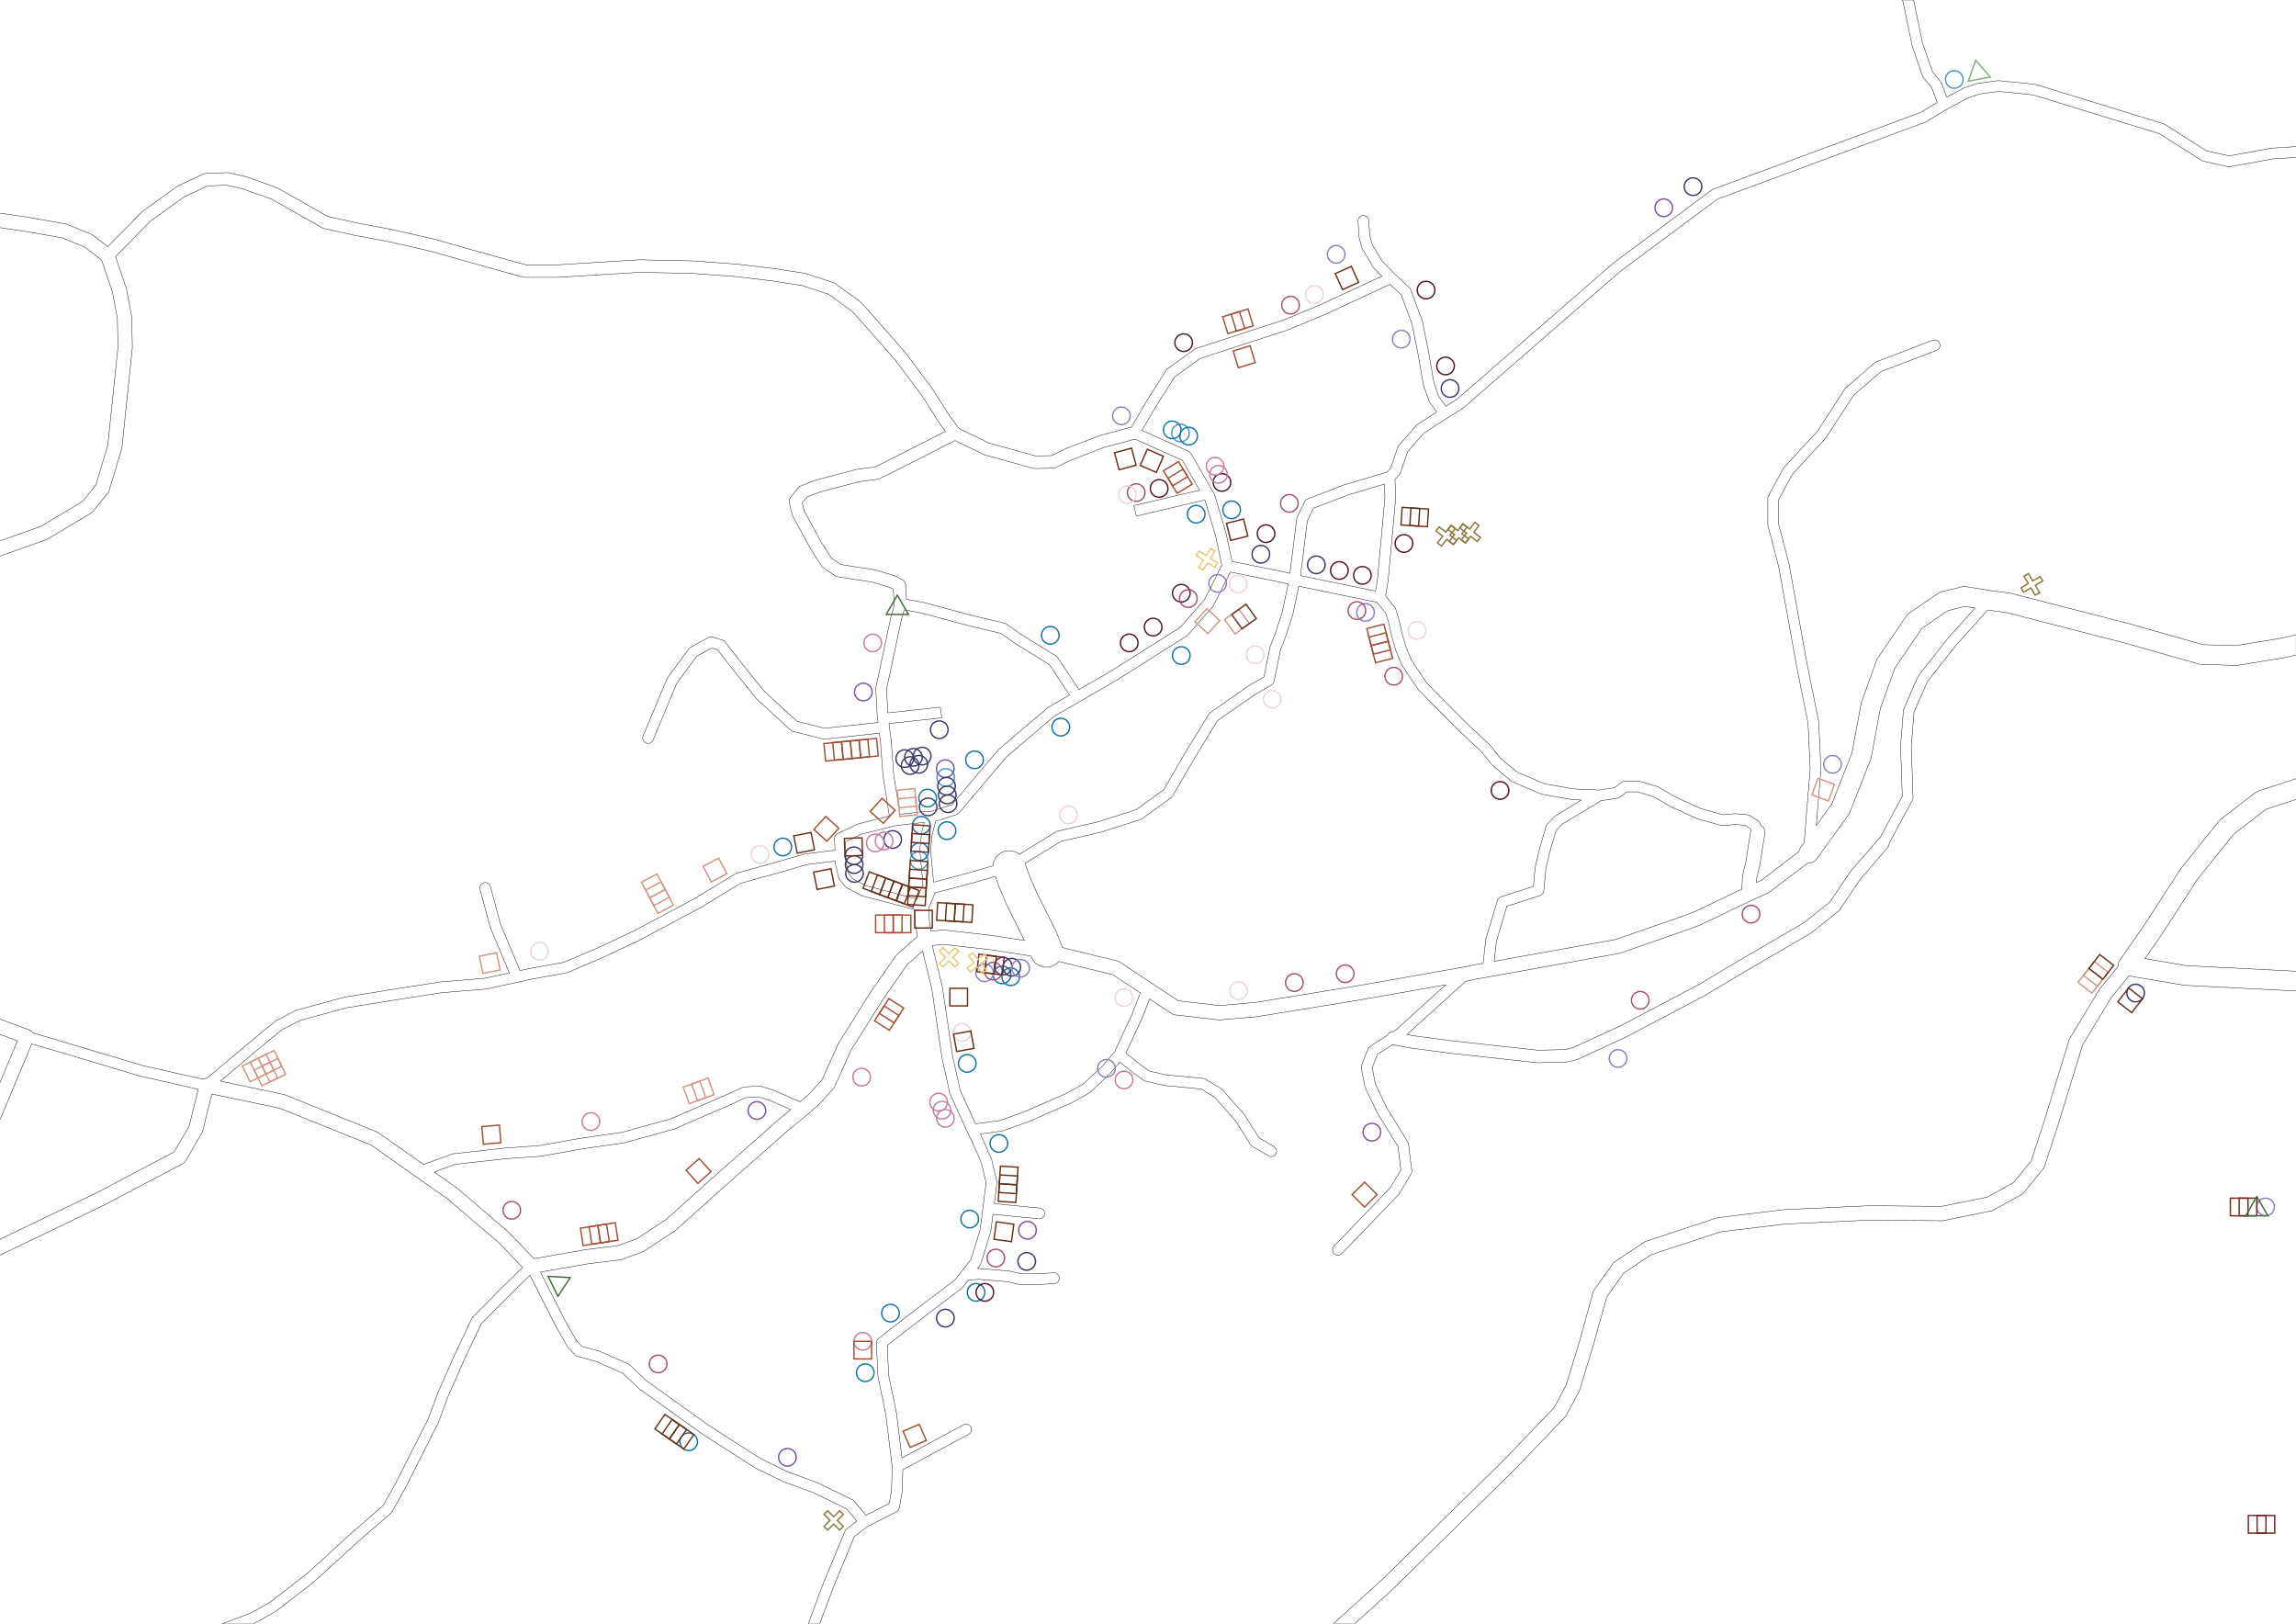 <?xml version="1.0" encoding="UTF-8"?>
<svg xmlns="http://www.w3.org/2000/svg" viewBox="0 0 841.89 595.28">
  <defs>
    <style>
      .cls-1 {
        stroke: #4c1330;
      }

      .cls-1, .cls-2, .cls-3, .cls-4, .cls-5, .cls-6, .cls-7, .cls-8, .cls-9, .cls-10, .cls-11, .cls-12, .cls-13, .cls-14, .cls-15, .cls-16, .cls-17, .cls-18 {
        fill: none;
      }

      .cls-1, .cls-2, .cls-3, .cls-4, .cls-5, .cls-6, .cls-7, .cls-9, .cls-10, .cls-11, .cls-12, .cls-13, .cls-14, .cls-15, .cls-16, .cls-17, .cls-18 {
        stroke-miterlimit: 10;
        stroke-width: .5px;
      }

      .cls-2 {
        stroke: #ead2dd;
      }

      .cls-3 {
        stroke: #8f7cb9;
      }

      .cls-4 {
        stroke: #383766;
      }

      .cls-5 {
        stroke: #1171a5;
      }

      .cls-6 {
        stroke: #ce9586;
      }

      .cls-7 {
        stroke: #7951a1;
      }

      .cls-8 {
        stroke: #010101;
        stroke-linecap: round;
        stroke-linejoin: round;
        stroke-width: .15px;
      }

      .cls-9 {
        stroke: #66301b;
      }

      .cls-10 {
        stroke: #89763a;
      }

      .cls-11 {
        stroke: #6f291f;
      }

      .cls-12 {
        stroke: #81ad7a;
      }

      .cls-13 {
        stroke: #c37b9f;
      }

      .cls-14 {
        stroke: #a14e34;
      }

      .cls-15 {
        stroke: #eac571;
      }

      .cls-16 {
        stroke: #43693a;
      }

      .cls-17 {
        stroke: #4494ce;
      }

      .cls-18 {
        stroke: #a74d79;
      }
    </style>
  </defs>
  <g id="CARTE">
    <g id="TPX_ROUTES_CONTOURS">
      <path class="cls-8" d="M384.78,243.63l-12.64-7.79-.1-.07-5.09-3.58-11.32-2.68h-.05s-17.55-4.73-17.55-4.73l-6.46-1.23-1.05,3.61-5.45,25.56.49,8.63,19.25-2.08.49,3.91-19.33,2.1.12,1.12.65,4.7.02.13.92,12.54,2.31,14.76,8.65-.98h.22s2.33-.01,2.33-.01l7.84-2.5,16.99-20.08.11-.12.11-.11,17.88-15.25.14-.11.17-.1,7.77-4.46-7.42-11.18ZM513.15,174.02l.1-.14.1-.16.07-.16.08-.16,2.63-7.78,6-6.87,8.57-5.49,5.64-3.54.12-.09.12-.1,57.54-50.04,35.61-26.48,76.12-28.17.17-.08.17-.08,7.58-4.57,7.95-4.24,4.41-1.47,6.68-.87,6.87.63,5.84.64,46.25,14.2,15.56,9.85.14.09.15.08.17.05.17.04,8.93,1.98.2.02.2.03h.2s.19-.04.19-.04l15.79-2.86,8.49-.53v-3.96l-8.85.55-.23.03-15.52,2.82-8.21-1.82-15.49-9.8-.16-.09-.15-.07-.17-.05-46.68-14.35-.17-.03-.19-.03-6.05-.65h-.03s-7.11-.68-7.11-.68h-.21s-.22.01-.22.01l-7.1.93-.19.02-.17.07-4.74,1.57-.15.06-.15.07-6.19,3.29-1.95-5.16-.09-.18-.1-.17-.13-.18-3.05-3.8-3.55-10.33L701.67,0h-4.03l3.5,16.7.06.23,3.68,10.79.06.15.08.16.09.15.1.13,3.1,3.84,2.05,5.4-6.05,3.65-76.21,28.21-.18.08-.16.09-.17.1-35.88,26.68-.12.09-57.47,50-3.97,2.5-2.56-3.54-1.82-5.22-1.95-11.16v-.04l-2.24-11.18-.04-.15-.05-.16-4.2-11.29-.07-.18-.09-.16-.1-.16-.12-.13-.12-.14-5.36-4.96-4.67-4.8-3.15-5.3-.52-.94-.82-2.99-.37-5.6-.03-.18-.04-.19-.06-.19-.07-.18-.1-.17-.11-.16-.12-.14-.15-.14-.15-.13-.17-.1-.16-.08-.19-.07-.19-.05-.19-.04h-.18s-.2-.01-.2-.01l-.19.02-.19.05-.18.05-.18.08-.18.09-.15.12-.15.12-.14.14-.11.15-.11.16-.09.18-.06.18-.06.18-.03.2v.19s-.01.19-.01.19l.38,5.79.04.19.04.18.92,3.42.07.23.1.23.66,1.18.04.04,3.27,5.53.15.19.14.17,2.92,3-22.41,10.39-13.44,5.6-32.27,10.5-.19.07-.18.1-.17.11-10,7.23-.14.12-.15.13-.11.14-.11.16-7.37,11.7-.03.05-5.27,9.02-11.37,3.04-.24.06-12.61,4.88-.19.08-4.93,2.4-5.74.11-17.09-4.71-11.01-5.33-3.55-4.73-6.27-9.92-.1-.14-9.86-13.15-.11-.15-8.55-9.72h0s-7.36-8.29-7.36-8.29l-.18-.18-.18-.15-9.22-6.71-.18-.14-.22-.11-.22-.08-10.39-3.41-.18-.06-.19-.03-11.18-1.71h-.08s-13.28-1.59-13.28-1.59h-.1s-16.17-1.19-16.17-1.19h-.12s-19.47-.41-19.47-.41h-.18l-29.77,1.84h-11.84l-20.46-5.69-12.89-3.69-.12-.02-15.65-3.55-.08-.02-12.58-2.36-10.81-2.42-18.24-10.35-.18-.1-.18-.06-11.45-4.09-.27-.07-6.06-1.32-.17-.03h-.19s-.2-.02-.2-.02l-7.62.26-.24.03-.23.04-.21.07-.22.08-9.33,4.34-.2.1-.18.12-12.75,9.2-.3.26-12.4,12.64-5.38-4.17-.19-.13-.21-.12-.21-.1-8.94-3.69-.26-.09-.29-.06-14.2-2.5-.07-.02L-.08,78.13v5.33l9.03,1.31,13.88,2.44,8.35,3.43,6.06,4.7,4.03,11.83,1.76,9.46.25,10.39-3.77,36.28-4.37,14.52-4.77,5.95-15.42,9.22L-.08,198.34v5.58l17.03-6.07.25-.09.22-.13,16.04-9.59.2-.13.18-.15.17-.16.15-.18,5.39-6.7.15-.21.13-.21.1-.23.09-.23,4.6-15.26.07-.24.03-.25,3.81-36.68v-.34s-.25-10.78-.25-10.78v-.21s-.04-.21-.04-.21l-1.84-9.86-.1-.36-3.93-11.57,12.68-12.92,12.42-8.96,8.71-4.05,6.87-.24,5.63,1.22,11.11,3.97,18.36,10.42.2.1.22.08.21.05,11.18,2.51h.08s12.58,2.37,12.58,2.37l15.54,3.53,12.82,3.66h.02s20.77,5.79,20.77,5.79l.2.04.21.03h.21s12.37,0,12.37,0l29.76-1.84,19.29.39,16.06,1.18,13.2,1.57,10.95,1.68,9.85,3.24,8.71,6.35,7.2,8.09,8.48,9.66,9.76,13,6.26,9.91.1.16,2.31,3.06-21.61,10.98-4.25,2.07-6.59.87-.3.06-8.93,2.36h-.01l-5.91,1.58-.24.08-5.13,1.96-.21.1-.21.13-.19.14-.18.15-.17.18-2.88,3.55-.15.19-.12.2-.09.22-.07.22-.06.23-.03.23v.24l.02.23.04.24,1.05,4.33.06.2.07.19.09.17,6.31,11.58.08.13,4.07,6.44.14.18.15.18.16.15.18.14,4.34,3.03.18.11.18.1.2.08.21.06.2.04,12.72,1.94,6.6,2,1.15.61.33,5.4.02.23.05.22-1.25,4.26-.04.13-5.52,25.91-.02.17v.18s0,.17,0,.17l.51,9.33v.11s.33,2.77.33,2.77l-19.52,2.11-10.21-2.55-12.01-11-10.02-12.49-4.33-5.63-.13-.16-.15-.14-.16-.12-.18-.11-.18-.09-.2-.07-3.55-1.06-.19-.03-.19-.03h-.19s-.19,0-.19,0l-.2.03-.18.04-.18.07-.18.08-6.57,3.55-.19.12-.17.13-.15.15-.14.17-7.76,10.51-.13.21-.1.2-8.81,21.04-.07.18-.04.19-.03.19v.2s-.01.19-.01.19l.03.19.05.18.07.19.08.18.09.16.12.16.13.15.15.12.15.12.16.1.17.09.19.06.19.04.19.03h.19s.19,0,.19,0l.2-.02.19-.04.18-.07.17-.08.16-.1.16-.12.15-.12.12-.15.12-.16.1-.16.09-.17,8.72-20.83,7.35-9.97,5.47-2.95,2.15.64,3.95,5.14.03.04,10.12,12.62.1.11.11.11,12.5,11.44.14.13.17.1.17.09.18.08.19.06,11.04,2.76.17.04.17.02h.35s19.93-2.17,19.93-2.17l.38,2.77.92,12.56.02.16,2.35,14.92-11.4,2.85-.19.05-.18.08-7.23,3.41-.18.1-.3.22-.14.14-.12.15-.11.16-.09.17-.08.18-.05.18-.03.19-.02.2v.18l.17,4.23-10.94,1.36-.16.02-.14.04-11.82,3.41-12.88,3.56-.18.04-.17.08-.15.09-14.42,8.78-22.52,12.05-13.34,6.27-12.77,5.42-12.93,2.33-.09.02-2.99.68-7.19-17.15-3.65-13.67-.06-.19-.08-.17-.09-.18-.1-.16-.13-.14-.14-.14-.15-.12-.16-.11-.18-.08-.17-.07-.19-.06-.19-.03-.2-.02h-.19l-.19.03-.19.04-.18.06-.36.16-.3.24-.14.15-.11.14-.11.17-.09.16-.07.19-.06.19-.03.18-.02.2v.19l.03.19.04.2,3.68,13.79.09.26,6.97,16.62-9.12,1.96-15.92,1.31h-.13s-14.47,2.25-14.47,2.25h-.01s-20.51,3.28-20.51,3.28l-.2.05-17.49,4.74-.2.06-.18.09-6.97,3.54-.18.11-.16.11-5.39,4.34-.04.03-9.85,8.28-10.11,8.48h-.29s-.08.02-.08.02h-.07l-.06.02h-.05l-.08.02-.07.02h-.04s-.06.02-.06.02l-.07.03-.07.02-.06.02-.05.02-.07.03-.06.03-.05.03-.05.02-.04.03-22.18-5-23.2-6.95h0l-17-5.03-.03-.05-.04-.04-.03-.05-.04-.06-.05-.06-.04-.04-.02-.05-.11-.1-.04-.04-.03-.04-.12-.1-.04-.03-.05-.04-.06-.04-.05-.05-.05-.02-.04-.02-.14-.08-.05-.03-.04-.02-.08-.03-.06-.04h-.05s-.05-.04-.05-.04L-.08,373.58v5.62l6.48,2.42L-.08,397.07v13.56l1.08-2.54h.01s10.65-25.4,10.65-25.4l16.34,4.83,23.27,6.97.13.03,21.32,4.81-1.87,7.35v.04s-1.5,6.19-1.5,6.19l-5.47,9.4-28.48,15.01L-.08,454.37v5.78l.73-.3.13-.07,36.94-17.75.09-.03,29.2-15.39.19-.12.21-.15.18-.16.18-.18.28-.38,6.05-10.4.11-.23.09-.23.09-.24,1.56-6.56,1.75-6.88,24.91,5.23,33.43,13.46,16.7,11.79h.01l11.33,7.96,18.61,15.87,8.94,9.28-7.31,7.12-.04.02-10.91,11.04-.14.17-.13.19-.11.2-6.45,13.66v.05s-6.07,13.67-6.07,13.67l-.04.12-3.39,9.23-11.76,23.26-4.8,8.61-11.31,9.76-.04.03-16.5,15.08-13.76,10.63-6.84,3.81-10.52,3.96h11.18l.86-.32.26-.13,7.1-3.94.13-.08.12-.09,13.94-10.78.13-.11,16.54-15.09,11.56-9.97.11-.13.12-.12.1-.15.1-.13,4.99-8.95.04-.07,11.83-23.41.1-.21,3.4-9.27,6-13.59,6.3-13.35,10.65-10.8,7.28-7.05,9.3,18.38.04.09,4.35,7.62.12.2.15.19,2.64,2.76.26.24.16.09.15.09.17.07.18.05,6.68,1.8,9.94,4.4,5.79,5.55.21.17,23.15,16.58.09.05,19.33,12.37.2.1,9.98,4.86.19.08,10.69,3.92,12.28,5.95,3.78,4.53-3.73,2.83-.16.12-.14.16-.14.16-.1.18-.08.19-8.16,19.73-.03.06-5.26,14.17h4.2l4.76-12.76,7.92-19.19,4.82-3.66,10.63-5.43.18-.1.17-.12.14-.14.13-.14.12-.17.11-.16.08-.19.07-.19.05-.2,1.04-5.78.03-.15v-.16s.23-7.92.23-7.92l24.12-13,.17-.1.14-.11.15-.14.13-.14.12-.15.1-.18.08-.18.06-.17.06-.19.02-.19v-.2s0-.2,0-.2l-.02-.17-.06-.2-.07-.18-.08-.17-.1-.17-.12-.15-.13-.15-.14-.13-.17-.11-.16-.1-.17-.09-.18-.05-.18-.06-.2-.02h-.2s-.19,0-.19,0l-.19.02-.18.06-.19.06-.17.08-22.58,12.18-2.01-16.46-.03-.17-2.86-13.78-.47-10.91,12.07-9.36,15.25-11.57.13-.11.1-.11.11-.12,2.11-2.62,3.71-.31,10.61.89,4.32,1.02.23.04h.22s6.71,0,6.71,0h.15s5.51-.4,5.51-.4l.2-.02.19-.04.19-.07.17-.08.17-.08.15-.11.15-.14.14-.13.12-.17.1-.15.09-.18.06-.17.06-.18.03-.2v-.2s0-.18,0-.18l-.02-.2-.04-.18-.06-.19-.08-.17-.09-.17-.12-.16-.12-.16-.14-.12-.15-.12-.17-.11-.17-.09-.18-.07-.19-.05-.19-.03-.2-.02h-.18l-5.45.4h-6.4l-4.25-1-.3-.05-10.91-.91h-.17s-.15,0-.15,0h-.25s.91-1.17.91-1.17l.1-.15.09-.15.08-.16.05-.17,3.55-11.44.06-.17.02-.16.8-6.29,16.88,1.65c1.05.09,1.98-.68,2.1-1.72.14-1.12-.68-2.12-1.8-2.21l-16.69-1.64.95-7.54v-.53s-.04-.18-.04-.18l-1.85-7.75-.04-.17-.07-.17-3.68-8.4-.03-.1-.36-.69,7.92-1.08.2-.03.2-.07,9.2-3.29.14-.04,15.9-6.97.18-.09,6.3-3.55.21-.12.19-.17,6.96-6.58.15-.14,3.62-4.21,4.97,3.95.08.05,3.67,2.64.16.1.17.09.18.06.18.06,6.71,1.57.27.05,13.36,1.27,5.01,3.03,7.72,8.73,4.85,7.68.36.69.08.17.12.15.12.15.13.13.14.11.17.11,6.04,3.55.18.09.18.07.18.06.19.03.19.02h.2l.2-.03.18-.03.18-.05.18-.09.17-.09.17-.1.28-.26.12-.16.11-.16.09-.18.07-.18.05-.17.04-.19.02-.2v-.2l-.03-.19-.04-.18-.06-.19-.07-.18-.1-.16-.11-.17-.12-.15-.14-.14-.14-.12-.17-.1-5.54-3.25-.14-.27-.1-.17-4.99-7.89-.09-.13-.11-.13-8.01-9.06-.14-.15-.15-.13-.17-.11-5.65-3.41-.15-.09-.17-.07-.16-.06-.18-.03-.18-.03-13.67-1.3-6.2-1.45-3.31-2.39-5.19-4.12,6.05-13.05.05-.14,2.57-6.67,8.22,5.4.2.13.23.11.23.07.23.07.25.04,15.9,1.85h.27s.26,0,.26,0l13.68-1.18.2-.04,38.65-6.31h.03l30.26-5.34-18.1,16.43-1.37.85h-.17s-.22.05-.22.05l-.22.05-.21.08-.21.1-.19.12-.18.13-.16.16-.17.17-.12.19-.12.17-.02.06-6.24,3.96-.17.12-.15.13-.14.16-.12.16-.11.18-.08.2-2.37,6.04-.07.18-.03.18-.03.19v.37s.03.19.03.19l1.32,6.69.04.17.05.17.07.14,4.33,9.07.1.19,7.54,12.25,1.05,8.63-3.89,6.45-20.62,21.41-.12.15-.11.16-.1.16-.07.18-.07.19-.05.18-.02.19v.39s.04.2.04.2l.06.17.07.18.08.18.22.32.13.14.14.13.16.1.17.1.18.08.18.08.19.03.19.03h.39s.19-.04.19-.04l.18-.06.19-.06.18-.08.15-.11.16-.12.14-.14,20.77-21.55.15-.17.13-.19,4.34-7.23.08-.17.08-.16.05-.18.04-.19v-.19s.02-.18.02-.18v-.18s-1.19-9.73-1.19-9.73l-.03-.22-.07-.19-.08-.2-.11-.19-7.7-12.53-4.18-8.76-1.16-5.89,1.93-4.91,5.62-3.59,6.41,1.24h.13s15.13,2,15.13,2h.04s31.3,3.42,31.3,3.42h.3s10.26-.26,10.26-.26l.24-.02.25-.03,3.28-.8.21-.05.21-.09,18.02-8.29.1-.05,28.67-15.13.1-.05,12.09-7.23,26.55-15.51.27-.19,9.87-7.89.17-.14.16-.18.14-.18,7.55-11.19,10.03-11.61.14-.17.12-.19.1-.21.09-.2.05-.22.05-.22v-.23s0-.17,0-.17l8.51-15.78.08-.19.07-.2.06-.21.03-.2v-.21l-.66-18.69,1.01-12.57,4.9-11.17,10.46-13.3,11.61-12.94h.08s6.89.91,6.89.91l43.66,11.24,26.77,7.61.29.07.29.04.29.02,12.89.4h.35s.36-.05.36-.05l16.82-2.76.22-.04,4.24-.98v-7.42l-5.75,1.32-16.37,2.68-12.08-.36-26.4-7.5-.08-.04-43.92-11.29-.44-.09-7.04-.92-9.02-1.43-.36-.04h-.37l-.36.03-.35.06-7.48,1.84-.31.09-.31.12-.29.15-.27.16-10.65,7.24-.26.2-.27.23-.22.26-.21.27-10.65,15.65-.16.25-.13.27-.13.29-5.51,15.38-.09.28-.06.28-3.36,18.06-7.34,18.58-5.71,7.98.36-4.61,1.33-15.92v-.26l-.79-17.07-.02-.16-.02-.15-4.34-21.67-6.44-35.75-.02-.14-3.89-14.88v-8.85l5.05-9.34,12.18-13.22.11-.14.08-.13,10.12-15.54,10.04-8.66,20.31-7.76.18-.08.18-.1.15-.11.15-.12.14-.15.12-.15.1-.16.09-.17.06-.19.06-.18.03-.19.02-.19v-.2s-.03-.2-.03-.2l-.04-.18-.06-.19-.08-.18-.1-.16-.11-.16-.12-.14-.14-.14-.16-.11-.16-.11-.17-.09-.18-.07-.19-.05-.18-.04h-.2s-.2-.01-.2-.01l-.19.03-.19.04-.18.06-20.64,7.88-.16.08-.15.08-.14.1-.14.09-10.51,9.08-.13.13-.13.14-.12.15-10.15,15.64-12.25,13.28-.11.13-.09.14-.09.13-5.39,9.99-.08.18-.07.19-.04.19-.04.18v.2s0,9.6,0,9.6v.17s.04.17.04.17l.03.17,3.93,15.03,6.43,35.7v.04l4.31,21.55.78,16.81-1.31,15.78-.89,11.15-1.27,1.76-.19.29-.16.32-.12.34-.1.34-.06.23-13.81,10.54-1.77.78.07-1.67,1.13-4.48.04-.24,1.06-6.82.78-4.85.02-.26v-.51s-.06-.26-.06-.26l-.07-.25-.1-.24-.12-.23-.13-.22-.17-.19-.17-.19-.2-.17-.21-.14-.23-.13h-.01l-.38-.91-.09-.17-.1-.17-.13-.17-.13-.13-.14-.14-.16-.11-2.9-1.84-.16-.09-.17-.08-.17-.05-.18-.05-.18-.03-2.64-.27h-.03l-1.71-.13h-.33l-4.25.38-8.19-2.24-9.23-4.24-6.22-3.63-.2-.1-.22-.09-6.45-1.96-.17-.05-.2-.03h-.2s-5,0-5,0h-.18s-.19.04-.19.04l-.18.04-.18.06-.17.08-.16.1-.15.1-2.62,2.05-5.6.81-9.16-.38-10.82-1.91-10.04-4.27-6.2-5.2-3.83-4.73-.18-.18-8.79-8.27-14.16-14.31-5.59-8.36-1.98-4.72-1.53-5.21-1.03-4.67-.05-.15-1.18-3.94-.05-.18-.09-.17-.1-.17-.11-.15-3.39-4.17.91-5.45.02-.14,2.77-30.24v-.25l-.24-6.76,1.5-1.5.13-.14ZM327.95,211.05l-6.96-2.1-.32-.07-12.36-1.9-3.52-2.45-3.78-5.98-6.14-11.25-.7-2.92,1.78-2.2,4.44-1.71,5.79-1.54,8.8-2.33,6.83-.91.24-.03.23-.08.22-.08,4.61-2.24.04-.03,23.04-11.7,10.68,5.15.19.08.2.07,17.62,4.87.21.04.23.04h.21l6.57-.14.25-.02.25-.04.24-.07.22-.1,5.31-2.58,12.42-4.79,11.43-3.05,17.36,7.79,6.29,10.92-24.11,5.67.89,3.84,25.17-5.91,3.86,12.96,2.34,10.94-6.41,12.7-8.85,10.12-26.02,16.39-11.12,6.41-7.78-11.73-.12-.17-.16-.15-.16-.14-.17-.13-12.96-7.99-5.34-3.77-.17-.1-.16-.09-.18-.06-.19-.06-11.67-2.76-17.59-4.72-.13-.03-6.45-1.23-.3-5.25-.03-.23-.05-.23-.08-.23-.08-.21-.13-.21-.13-.2-.16-.18-.18-.15-.19-.14-.2-.13-2.5-1.31-.2-.1-.21-.07ZM340.7,332.63l2.12-5.25,14.04-3.74h.03s8.09-2.35,8.09-2.35l1.3,3.71.15.39,2.89,6.7.14.31,6.2,12.39-12.07-1.86h-.11s-17.49-1.99-17.49-1.99h-.3s-.31.01-.31.01l-3.97.48-.59-3.43-.12-2.01v-3.36ZM373.75,313.2l-.17-.14-.48-.32-.51-.29-.54-.22-.55-.17-.57-.12-.58-.06h-.58l-.57.04-.58.11-.55.17-.54.22-.52.27-.48.32-.46.36-.41.41-.37.44-.32.49-.28.51-.23.53-.17.56-.11.57-.06.55-8.3,2.4-13.5,3.6-1.08-11.81.61-5.83,1.27-4.73,7.65-2.44.16-.05.17-.08.16-.1.15-.11.14-.13.12-.13,17.25-20.39,17.63-15.03,9.43-5.43h0l12.75-7.36.07-.04,26.3-16.57.15-.11.14-.12.14-.14,9.2-10.52.11-.13.08-.13.09-.14,6.16-12.2,17.3,3.51,3.87.87-2.21,10.49-2.44,7.48-1.96,5.08-.05.15-.04.16-2.19,10.71-5.55,3.24-.14.08-13.93,9.73-.16.13-.15.14-.13.15-.12.17-8.94,14.59-.02.04-7.55,13.05-10.05,7.32-14.08,4.49-14.78,3.4-.21.06-.19.08-.19.1-13.52,8.27ZM315.86,305.85l12.83-3.21,10.23-1.15-.91,3.43-.04.14-.02.16-.66,6.18v.19s0,.2,0,.2l1.16,12.6-.08.11-.13.21-.11.24-1.87,4.66-18.64-4.87-4.95-2.59-1.44-1.83-1.04-4.34v-2.62l-.2-4.73,5.87-2.78ZM138.82,415.3l-.25-.16-.27-.13-33.93-13.68-.22-.08-.22-.04-23.14-4.86,7.69-6.45,9.85-8.27,5.21-4.2,6.61-3.36,17.19-4.65,20.4-3.27,14.39-2.23,15.97-1.3.25-.04,11.57-2.5h.02s0,0,0,0l4.55-1.03,13.1-2.36.22-.06.2-.07,13.02-5.53.07-.03,13.42-6.31.08-.04,22.62-12.1.1-.05,14.22-8.67,12.62-3.48h.02l11.69-3.38,10.38-1.28v.53l.02.23.04.22,1.18,5,.06.21.08.19.11.19.12.18,1.97,2.49.14.16.16.14.16.12.18.11,5.52,2.9.2.08.22.07,19.03,4.97v2.74l.14,2.25.03.29.8,4.59-7.44,6.53-.22.21-.2.26-9.07,13.01-.07.11-11.83,18.8-.17.31-6.01,13.3-4.75,5.24-3.26,2.84-10.02-4.35-.22-.08-4.33-1.32-.18-.04-.17-.03h-.19s-.18,0-.18,0l-5.39.4-.17.02-.19.04-.17.05-.16.07-4.71,2.22-21.4,9.27-17.9,4.93-15.39,2.21h-.06s-14.63,2.63-14.63,2.63l-12.78.92h-.08l-18.93,2.1-.24.04-.23.08-10.38,3.82-16.48-11.62ZM186.4,451.65l-.19-.17-18.8-16.05-.21-.15-7.98-5.6,7.59-2.8,18.66-2.08,12.85-.91h.01s.08-.02.08-.02h.1s0,0,0,0l14.69-2.62,15.48-2.23.25-.05,18.14-5,.27-.09,21.56-9.34.05-.03,4.41-2.07,4.66-.34,3.87,1.17,8.1,3.51-4.75,3.92-.06.05-21.04,18.54h-.02s-19.84,17.77-19.84,17.77l-10.75,7.08-7.06,2.55-11.4,1.41-.13.02-19.14,3.32-9.41-9.78ZM359.86,426.36l1.71,7.24-2.16,17.22-3.4,10.93-3.45,4.44-2.47,3.09-15.05,11.42h-.02s-12.89,10-12.89,10l-.13.13-.14.13-.12.14-.1.17-.08.17-.07.16-.06.19-.04.18v.19s-.02.19-.02.19l.53,12.09.02.16.02.16,2.87,13.85,2.34,19.11-.25,8.77-.85,4.68-8.52,4.36-4.37-5.24-.15-.15-.15-.13-.17-.12-.19-.11-12.75-6.17-.18-.08-10.69-3.91-9.8-4.77-19.19-12.27-22.98-16.45-5.95-5.7-.12-.11-.14-.1-.15-.08-.15-.08-10.39-4.6-.14-.06-.14-.05-6.3-1.69-2.09-2.18-4.2-7.38-8.98-17.75,17.62-3.04,11.64-1.44.29-.06.29-.08,7.62-2.76.29-.12.26-.16,11.18-7.36.15-.11.16-.12,19.97-17.88,21-18.5,7.46-6.15.03-.02.03-.03,4.07-3.55.23-.22,5.12-5.65.17-.21.16-.23.12-.24,6.1-13.52,11.71-18.59,8.85-12.71,5.61-4.91,3.37,13.78,3.79,25.68.03.15,2.76,12.36.05.19.08.19,6.31,13.93v.02l.02.02v.03s1.57,3.12,1.57,3.12l3.59,8.2ZM415.27,371.46l-6.56,14.15-4.62,5.36-6.72,6.34-6.01,3.39-15.75,6.9-8.95,3.19-8.99,1.22-5.62-12.41-2.7-12.1-3.81-25.69-.03-.18-3.66-14.95,3.86-.47,17.13,1.92,15.2,2.34.14.36.24.52.29.51.33.47.38.44.42.4.46.36.49.31.52.26.54.21.57.15.57.09.57.05.59-.02.58-.07.56-.13.55-.18.53-.24.5-.29.48-.33.44-.38.39-.42.04-.05,19.78,4.82,10.13,6.71-2.86,7.44ZM648.27,327.42l.26-.14.25-.17,14.08-10.72.25.02h.35s.37-.05.37-.05l.34-.08.33-.11.33-.14.31-.17.29-.2.28-.23.24-.26.22-.27,11.7-16.3.17-.26.14-.25.12-.28,7.62-19.33.12-.33.08-.33,3.37-18.13,5.26-14.67,10-14.69,9.54-6.48,6.16-1.52,3.73.6-9.95,11.1-.08.1-10.65,13.54-.1.13-.09.15-.07.15-5.13,11.7-.07.21-.06.2-.03.22-1.05,13.02v.23s.63,18.26.63,18.26l-8.25,15.33-.06.03-.18.12-.17.15-.16.17-10.13,11.7-.16.22-7.43,11.02-9.45,7.56-26.42,15.42h-.02s-12.04,7.22-12.04,7.22l-28.56,15.06-17.74,8.16-2.84.68-9.86.26-31.11-3.41-15.03-1.95-2.03-.4,21.51-19.51.47-.08.04-.02h.05l2.98-.65,5.09-.91,47.59-8.55.4-.1,23.8-8.28.05-.02,5.66-2.11.21-.09,18.64-8.92,5.89-2.62ZM587.13,293.52l5.91-.87.21-.03.19-.07.19-.08.17-.1.18-.12,2.49-1.94h4.02l5.94,1.82,6.12,3.56.16.09,9.47,4.34.15.06.15.05,8.68,2.37.17.04.17.02h.18s.16,0,.16,0l4.45-.38,1.52.11,2.15.22,1.97,1.26.14.33-.05.16-.05.25-.79,4.87v.02l-1.04,6.71-1.15,4.62-.05.26-.03.27-.2,4.6-17.13,8.21-5.52,2.04-23.58,8.21-44.59,8.01.79-7.3,3.86-12.9,12.16-3.88.18-.07.17-.09.17-.1.15-.12.13-.12.13-.15.12-.16.09-.16.08-.17.07-.19.04-.18.03-.19.77-8.15,1.54-6.52,2.22-7.51,2.11-2.22,14.43-8.73ZM508.15,224.84l1.05,3.51,1.04,4.67.03.12,1.57,5.39.08.21,2.11,5,.07.17.1.16,5.79,8.68.11.14.13.15,14.33,14.46.05.05,8.72,8.19,3.85,4.76.13.15.14.12,6.57,5.52.16.12.17.1.17.09,10.51,4.47.22.08.21.05,11.18,1.97.26.02,2.94.13-9.4,5.69-.14.09-.14.11-.13.12-2.63,2.77-.12.14-.1.15-.1.16-.08.17-.06.17-2.37,8.03-.03.1-1.57,6.71-.04.26-.67,6.99-11.91,3.82-.18.05-.17.09-.17.1-.14.12-.15.13-.13.14-.1.16-.1.17-.09.16-.06.19-4.21,14.06-.04.18-.03.17-.95,8.63-3.86.7-.1.02-2.97.64-37.94,6.7-38.53,6.29-13.31,1.16-15.03-1.75-9.86-6.48-11.7-7.75-.19-.12-.21-.11-.21-.08-.22-.06-20.23-4.93-.06-.29-.19-.55-1.84-4.74-.23-.5-7.02-14.05-2.74-6.36-1.53-4.36,13.2-8.07,14.55-3.35.15-.04,14.47-4.61.19-.06.19-.1.17-.12,10.66-7.75.16-.14.15-.13.12-.17.11-.17,7.75-13.39,8.71-14.22,13.54-9.45,6.24-3.64.16-.1.13-.11.14-.13.12-.14.1-.15.1-.16.08-.17.06-.17.05-.18,2.33-11.41,1.92-4.97.03-.1,2.49-7.62.06-.21,2.23-10.57,28.67,5.9,3.26,4.01ZM476.88,211.04l2.49-20.09,2.27-4.66,12.62-4.82,13.39-3.99.17,4.95-2.74,30.05-.7,4.22-27.5-5.66ZM512.78,163.46l-.11.16-.08.18-.07.17-2.61,7.72-1.42,1.42-15.44,4.59-.14.05-13.41,5.13-.17.08-.16.09-.16.1-.14.12-.12.13-.12.15-.11.15-.09.16-2.76,5.66-.09.19-.05.22-.04.2-2.5,20.06-3.66-.83h-.04s-17.54-3.56-17.54-3.56l-2.23-10.44-.04-.15-4.07-13.68-.08-.22-.1-.2-8.55-14.86-.11-.16-.13-.17-.15-.15-.15-.12-.18-.12-.18-.09-17.06-7.65,4.79-8.2,7.15-11.34,9.43-6.84,32.05-10.42.15-.06,13.54-5.64.07-.03,23.78-11.02,4.07,3.77,3.99,10.73,2.21,10.99,1.96,11.28.03.16.05.16,1.98,5.65.07.18.09.17.1.16,2.59,3.57-7.05,4.53-.16.1-.13.12-.13.14-6.45,7.36-.12.15ZM792.36,343.03l13.18-20.36,13.55-16.88,11.79-9.08,11.09-3.64v-7.61l-13.93,4.56-.38.16-.36.19-.34.23-12.63,9.73-.32.28-.29.31-13.93,17.37-.22.29-13.25,20.46-9.03,12.97-.05.08-.1.14-.04.07-.05.09-.03.08-.04.08-.04.08-.03.08-.04.08-.02.09-.04.08-.02.09-.03.08-.02.08-.02.09-.02.09-.02.09v.09s-.02.08-.02.08v.09s-.02.09-.02.09v.18s0,.08,0,.08v.24l-6.71,8.2-.21.31-10.78,17.88-.16.29-.1.3-9.07,29.55-4.84,14.77-6.47,7.91-9.59,5.34-16.94,3.42-25.89-.27h-.15l-31.43,1.45-.19.02-24.06,2.89-.26.05-.25.07-25.9,8.54-.35.15-.27.13-.28.16-10.65,7.11-.19.13-.18.16-.17.18-.14.19-6.83,9.59-.13.2-.11.2-.09.21-.08.21-4.98,17.99-4.91,16.15-4.44,8.27-17.61,18.38-45.16,44.38-18.16,16.44h7.83l13.9-12.59.08-.06,45.23-44.44.06-.06,17.88-18.68.16-.17.13-.2.12-.2,4.74-8.81.1-.24.09-.24,5-16.43.02-.06,4.88-17.57,6.28-8.82,10.09-6.73,25.44-8.39,23.71-2.85,31.24-1.44,26.1.25h.27s.27-.04.27-.04l17.62-3.56.26-.07.26-.08.24-.12,10.39-5.78.21-.14.2-.15.18-.17.17-.18,7.09-8.68.15-.2.13-.2.11-.22.08-.22,4.99-15.26.02-.05,8.98-29.27,10.52-17.44,6.48-7.92,20.22,3.39.41.05,40.73,2.07v-7.24l-40.16-2.04-15.32-2.58,5.8-8.33.07-.09Z"/>
    </g>
  </g>
  <g id="INDICATION">
    <g id="RANDONEE">
      <g id="PANNEAUX">
        <circle class="cls-17" cx="432.86" cy="158.73" r="3.23"/>
        <circle class="cls-17" cx="716.59" cy="29.13" r="3.23"/>
        <circle class="cls-17" cx="346.79" cy="285.03" r="3.23"/>
        <circle class="cls-17" cx="337" cy="315.44" r="3.23"/>
      </g>
      <g id="SYMBOLE">
        <circle class="cls-5" cx="252.53" cy="528.57" r="3.23"/>
        <circle class="cls-5" cx="354.67" cy="389.86" r="3.23"/>
        <circle class="cls-5" cx="366.26" cy="419.21" r="3.23"/>
        <circle class="cls-5" cx="355.56" cy="446.93" r="3.23"/>
        <circle class="cls-5" cx="326.52" cy="481.41" r="3.23"/>
        <circle class="cls-5" cx="357.9" cy="473.8" r="3.23"/>
        <circle class="cls-5" cx="317.27" cy="503.26" r="3.23"/>
        <circle class="cls-5" cx="433.15" cy="240.33" r="3.23"/>
        <circle class="cls-5" cx="388.97" cy="266.57" r="3.23"/>
        <circle class="cls-5" cx="347.24" cy="304.54" r="3.23"/>
        <circle class="cls-5" cx="287.04" cy="310.51" r="3.23"/>
        <circle class="cls-5" cx="357.34" cy="278.57" r="3.23"/>
        <circle class="cls-5" cx="385.11" cy="232.91" r="3.23"/>
        <circle class="cls-5" cx="451.61" cy="186.92" r="3.23"/>
        <circle class="cls-5" cx="438.62" cy="188.51" r="3.23"/>
        <circle class="cls-5" cx="429.83" cy="157.6" r="3.23"/>
        <circle class="cls-5" cx="435.87" cy="159.89" r="3.23"/>
        <circle class="cls-5" cx="340.14" cy="292.59" r="3.23"/>
        <circle class="cls-5" cx="337.84" cy="302.54" r="3.23"/>
        <circle class="cls-5" cx="337.2" cy="312.22" r="3.23"/>
        <circle class="cls-5" cx="370.6" cy="358.1" r="3.23"/>
        <circle class="cls-5" cx="367.43" cy="357.41" r="3.23"/>
      </g>
    </g>
    <g id="ESAPCES">
      <g id="QUARTIER">
        <circle class="cls-7" cx="376.76" cy="451.03" r="3.23"/>
        <circle class="cls-7" cx="503.03" cy="415.07" r="3.23"/>
        <circle class="cls-7" cx="288.73" cy="534.27" r="3.23"/>
        <circle class="cls-7" cx="277.54" cy="407.13" r="3.23"/>
        <circle class="cls-7" cx="316.56" cy="253.71" r="3.23"/>
        <circle class="cls-7" cx="346.6" cy="281.8" r="3.23"/>
        <circle class="cls-7" cx="610.05" cy="76.16" r="3.23"/>
      </g>
      <g id="INFORMATIF">
        <circle class="cls-4" cx="620.79" cy="68.43" r="3.23"/>
        <circle class="cls-4" cx="531.69" cy="142.43" r="3.23"/>
        <circle class="cls-4" cx="462.33" cy="203.19" r="3.23"/>
        <circle class="cls-4" cx="482.67" cy="207.07" r="3.23"/>
        <circle class="cls-4" cx="346.65" cy="483.24" r="3.23"/>
        <circle class="cls-4" cx="331.75" cy="278.11" r="3.23"/>
        <circle class="cls-4" cx="334.94" cy="277.65" r="3.23"/>
        <circle class="cls-4" cx="338.14" cy="277.19" r="3.23"/>
        <circle class="cls-4" cx="333.72" cy="280.65" r="3.23"/>
        <circle class="cls-4" cx="336.91" cy="280.19" r="3.23"/>
        <circle class="cls-4" cx="344.41" cy="267.53" r="3.23"/>
        <circle class="cls-4" cx="376.47" cy="462.45" r="3.23"/>
        <circle class="cls-4" cx="783.09" cy="364.07" r="3.23"/>
        <circle class="cls-4" cx="340.33" cy="295.81" r="3.23"/>
        <circle class="cls-4" cx="347.07" cy="288.24" r="3.23"/>
        <circle class="cls-4" cx="347.35" cy="291.43" r="3.23"/>
        <circle class="cls-4" cx="347.64" cy="294.65" r="3.23"/>
        <circle class="cls-4" cx="313.32" cy="320.2" r="3.23"/>
        <circle class="cls-4" cx="313.2" cy="316.97" r="3.23"/>
        <circle class="cls-4" cx="313.09" cy="313.74" r="3.23"/>
        <circle class="cls-4" cx="327.33" cy="307.77" r="3.23"/>
        <circle class="cls-4" cx="371.02" cy="354.59" r="3.23"/>
        <circle class="cls-4" cx="367.81" cy="354.2" r="3.23"/>
      </g>
      <g id="ROUTE">
        <circle class="cls-3" cx="513.81" cy="124.33" r="3.23"/>
        <circle class="cls-3" cx="500.71" cy="224.51" r="3.23"/>
        <circle class="cls-3" cx="489.96" cy="93.25" r="3.23"/>
        <circle class="cls-3" cx="405.69" cy="391.67" r="3.23"/>
        <circle class="cls-3" cx="446.47" cy="213.89" r="3.23"/>
        <circle class="cls-3" cx="411.19" cy="152.44" r="3.23"/>
        <circle class="cls-3" cx="593.31" cy="388.05" r="3.23"/>
        <circle class="cls-3" cx="671.95" cy="280.21" r="3.23"/>
        <circle class="cls-3" cx="374.23" cy="354.97" r="3.23"/>
        <circle class="cls-3" cx="361.02" cy="356.64" r="3.23"/>
        <circle class="cls-3" cx="830.74" cy="442.5" r="3.23"/>
      </g>
    </g>
    <g id="ENTREE_DE_MAISON">
      <g id="MOULURE">
        <circle class="cls-1" cx="361.13" cy="473.8" r="3.23"/>
        <circle class="cls-1" cx="425.03" cy="179.06" r="3.23"/>
        <circle class="cls-1" cx="464.23" cy="195.65" r="3.23"/>
        <circle class="cls-1" cx="550.03" cy="289.79" r="3.23"/>
        <circle class="cls-1" cx="514.81" cy="199.25" r="3.23"/>
        <circle class="cls-1" cx="499.56" cy="210.93" r="3.23"/>
        <circle class="cls-1" cx="491.11" cy="209.14" r="3.23"/>
        <circle class="cls-1" cx="414.07" cy="235.7" r="3.23"/>
        <circle class="cls-1" cx="422.83" cy="229.89" r="3.23"/>
        <circle class="cls-1" cx="433.15" cy="217.48" r="3.23"/>
        <circle class="cls-1" cx="530.05" cy="134.17" r="3.23"/>
        <circle class="cls-1" cx="522.9" cy="106.34" r="3.23"/>
        <circle class="cls-1" cx="434.02" cy="125.63" r="3.23"/>
        <circle class="cls-1" cx="448.06" cy="176.87" r="3.23"/>
      </g>
      <g id="PANNEAUX-2" data-name="PANNEAUX">
        <circle class="cls-18" cx="241.34" cy="500.03" r="3.23"/>
        <circle class="cls-18" cx="187.66" cy="443.7" r="3.23"/>
        <circle class="cls-18" cx="365.15" cy="461.21" r="3.23"/>
        <circle class="cls-18" cx="473.21" cy="111.87" r="3.23"/>
        <circle class="cls-18" cx="472.77" cy="184.55" r="3.23"/>
        <circle class="cls-18" cx="497.55" cy="223.85" r="3.23"/>
        <circle class="cls-18" cx="435.73" cy="219.43" r="3.23"/>
        <circle class="cls-18" cx="511.05" cy="247.92" r="3.23"/>
        <circle class="cls-18" cx="474.62" cy="360.22" r="3.23"/>
        <circle class="cls-18" cx="642.07" cy="335.14" r="3.23"/>
        <circle class="cls-18" cx="601.44" cy="366.71" r="3.23"/>
        <circle class="cls-18" cx="493.24" cy="356.99" r="3.23"/>
        <circle class="cls-18" cx="416.62" cy="180.61" r="3.23"/>
        <circle class="cls-18" cx="364.22" cy="356.03" r="3.23"/>
      </g>
      <g id="AUTRES">
        <circle class="cls-13" cx="216.66" cy="411.18" r="3.23"/>
        <circle class="cls-13" cx="315.94" cy="394.9" r="3.23"/>
        <circle class="cls-13" cx="412.15" cy="395.92" r="3.23"/>
        <circle class="cls-13" cx="320.01" cy="235.7" r="3.23"/>
        <circle class="cls-13" cx="445.56" cy="170.91" r="3.23"/>
        <circle class="cls-13" cx="446.81" cy="173.89" r="3.23"/>
        <circle class="cls-13" cx="320.95" cy="309.05" r="3.23"/>
        <circle class="cls-13" cx="324.18" cy="308.31" r="3.23"/>
        <circle class="cls-13" cx="344.18" cy="404.04" r="3.23"/>
        <circle class="cls-13" cx="345.41" cy="407.02" r="3.23"/>
        <circle class="cls-13" cx="346.65" cy="410.01" r="3.23"/>
        <circle class="cls-13" cx="316.36" cy="491.75" r="3.23"/>
      </g>
      <g id="PEINTURE">
        <circle class="cls-2" cx="454.12" cy="363.19" r="3.23"/>
        <circle class="cls-2" cx="197.83" cy="348.76" r="3.23"/>
        <circle class="cls-2" cx="352.76" cy="378.49" r="3.23"/>
        <circle class="cls-2" cx="412.15" cy="365.74" r="3.23"/>
        <circle class="cls-2" cx="391.77" cy="298.73" r="3.23"/>
        <circle class="cls-2" cx="519.59" cy="231.14" r="3.23"/>
        <circle class="cls-2" cx="453.97" cy="214.11" r="3.23"/>
        <circle class="cls-2" cx="481.94" cy="107.99" r="3.23"/>
        <circle class="cls-2" cx="460.23" cy="240.06" r="3.23"/>
        <circle class="cls-2" cx="466.51" cy="256.34" r="3.23"/>
        <circle class="cls-2" cx="413.39" cy="181.32" r="3.23"/>
        <circle class="cls-2" cx="278.65" cy="313.25" r="3.23"/>
      </g>
    </g>
  </g>
  <g id="INFLUENCE">
    <g id="REVENDICATION">
      <rect class="cls-11" x="335.4" y="333.75" width="6.46" height="6.46"/>
      <rect class="cls-11" x="817.82" y="439.27" width="6.46" height="6.46"/>
      <rect class="cls-11" x="824.41" y="555.61" width="6.46" height="6.46"/>
      <rect class="cls-11" x="821.05" y="439.27" width="6.46" height="6.46"/>
      <rect class="cls-11" x="419.12" y="165.72" width="6.46" height="6.46" transform="translate(103.08 -155.07) rotate(23.62)"/>
      <rect class="cls-11" x="450.44" y="190.98" width="6.46" height="6.46" transform="translate(531.13 -293.17) rotate(75.86)"/>
      <rect class="cls-11" x="334.38" y="302.54" width="6.46" height="6.46" transform="translate(11.15 623.43) rotate(-86.38)"/>
      <rect class="cls-11" x="334.17" y="305.77" width="6.46" height="6.46" transform="translate(7.74 626.24) rotate(-86.38)"/>
      <rect class="cls-11" x="361.38" y="350.59" width="6.46" height="6.46" transform="translate(44.6 -40.79) rotate(6.82)"/>
      <rect class="cls-11" x="358.55" y="350.18" width="6.46" height="6.46" transform="translate(44.53 -40.46) rotate(6.82)"/>
      <rect class="cls-11" x="827.64" y="555.61" width="6.46" height="6.46"/>
    </g>
    <g id="ETABLISSEMENT">
      <g id="ARTISANT">
        <rect class="cls-6" x="176.35" y="349.85" width="6.46" height="6.46" transform="translate(-66.35 42.54) rotate(-11.42)"/>
        <g>
          <rect class="cls-6" x="236.34" y="321.56" width="6.46" height="6.46" transform="translate(603.06 500.16) rotate(152.17)"/>
          <rect class="cls-6" x="237.85" y="324.42" width="6.46" height="6.46" transform="translate(607.24 504.84) rotate(152.17)"/>
          <rect class="cls-6" x="239.36" y="327.27" width="6.46" height="6.46" transform="translate(611.41 509.52) rotate(152.17)"/>
        </g>
        <rect class="cls-6" x="258.93" y="315.74" width="6.46" height="6.46" transform="translate(642.92 478.66) rotate(152.17)"/>
        <rect class="cls-6" x="94.27" y="390.54" width="6.46" height="6.46" transform="translate(-162.85 82.67) rotate(-26.02)"/>
        <rect class="cls-6" x="97.17" y="389.13" width="6.46" height="6.46" transform="translate(-161.93 83.8) rotate(-26.02)"/>
        <rect class="cls-6" x="89.95" y="389.06" width="6.46" height="6.46" transform="translate(-162.63 80.63) rotate(-26.02)"/>
        <rect class="cls-6" x="92.85" y="387.64" width="6.46" height="6.46" transform="translate(-161.72 81.76) rotate(-26.02)"/>
        <rect class="cls-6" x="95.75" y="386.22" width="6.46" height="6.46" transform="translate(-160.8 82.89) rotate(-26.02)"/>
        <g>
          <rect class="cls-6" x="329.6" y="292.57" width="6.46" height="6.46" transform="translate(70.66 655.73) rotate(-95.56)"/>
          <rect class="cls-6" x="329.29" y="289.39" width="6.46" height="6.46" transform="translate(73.49 651.93) rotate(-95.56)"/>
        </g>
        <rect class="cls-6" x="439.46" y="224.51" width="6.46" height="6.46" transform="translate(269.93 -239.16) rotate(42.47)"/>
        <rect class="cls-6" x="450.35" y="224.67" width="6.46" height="6.46" transform="translate(-47.65 308.19) rotate(-35.78)"/>
        <rect class="cls-6" x="765.3" y="353.84" width="6.46" height="6.46" transform="translate(1523.17 -28.48) rotate(128.02)"/>
        <rect class="cls-6" x="763.31" y="356.39" width="6.46" height="6.46" transform="translate(1521.97 -22.8) rotate(128.02)"/>
        <rect class="cls-6" x="665.31" y="286.26" width="6.46" height="6.46" transform="translate(165.99 816.94) rotate(-69.8)"/>
        <rect class="cls-6" x="251.41" y="397.29" width="6.46" height="6.46" transform="translate(-121.55 111.15) rotate(-19.99)"/>
        <rect class="cls-6" x="254.45" y="396.18" width="6.46" height="6.46" transform="translate(-120.99 112.12) rotate(-19.99)"/>
      </g>
      <g id="COMMERCES">
        <rect class="cls-9" x="291.62" y="305.76" width="6.46" height="6.46" transform="translate(-55.34 64.49) rotate(-11.42)"/>
        <rect class="cls-9" x="241.34" y="519.82" width="6.46" height="6.46" transform="translate(341.9 -46.09) rotate(34.76)"/>
        <rect class="cls-9" x="243.99" y="521.66" width="6.46" height="6.46" transform="translate(343.42 -47.28) rotate(34.76)"/>
        <rect class="cls-9" x="246.65" y="523.5" width="6.46" height="6.46" transform="translate(344.95 -48.46) rotate(34.76)"/>
        <rect class="cls-9" x="350.16" y="378.5" width="6.46" height="6.46" transform="translate(-63.11 70.08) rotate(-10.4)"/>
        <rect class="cls-9" x="343.67" y="331.09" width="6.46" height="6.46" transform="translate(21.77 -21.21) rotate(3.62)"/>
        <rect class="cls-9" x="346.89" y="331.29" width="6.46" height="6.46" transform="translate(21.79 -21.41) rotate(3.62)"/>
        <rect class="cls-9" x="350.12" y="331.49" width="6.46" height="6.46" transform="translate(21.81 -21.62) rotate(3.62)"/>
        <rect class="cls-9" x="348.3" y="362.33" width="6.46" height="6.46"/>
        <g>
          <rect class="cls-9" x="366.25" y="434.15" width="6.46" height="6.46" transform="translate(27.93 -22.14) rotate(3.57)"/>
          <rect class="cls-9" x="366.45" y="430.92" width="6.46" height="6.46" transform="translate(27.73 -22.16) rotate(3.57)"/>
          <rect class="cls-9" x="366.65" y="427.7" width="6.46" height="6.46" transform="translate(27.53 -22.18) rotate(3.57)"/>
        </g>
        <rect class="cls-9" x="364.9" y="448.34" width="6.46" height="6.46" transform="translate(64.76 -45.83) rotate(7.81)"/>
        <rect class="cls-9" x="317.42" y="320.55" width="6.46" height="6.46" transform="translate(134.4 -92.1) rotate(20.6)"/>
        <rect class="cls-9" x="320.44" y="321.69" width="6.46" height="6.46" transform="translate(134.99 -93.1) rotate(20.6)"/>
        <rect class="cls-9" x="323.46" y="322.82" width="6.46" height="6.46" transform="translate(135.59 -94.09) rotate(20.6)"/>
        <rect class="cls-9" x="326.49" y="323.96" width="6.46" height="6.46" transform="translate(136.18 -95.08) rotate(20.6)"/>
        <rect class="cls-9" x="329.66" y="325.15" width="6.46" height="6.46" transform="translate(136.8 -96.12) rotate(20.6)"/>
        <rect class="cls-9" x="298.92" y="319.06" width="6.46" height="6.46" transform="translate(-57.83 66.2) rotate(-11.42)"/>
        <rect class="cls-9" x="452.93" y="222.81" width="6.46" height="6.46" transform="translate(-46.07 309.35) rotate(-35.78)"/>
        <rect class="cls-9" x="409.39" y="165.03" width="6.46" height="6.46" transform="translate(-29.49 112.53) rotate(-15)"/>
        <rect class="cls-9" x="490.65" y="98.69" width="6.46" height="6.46" transform="translate(383.28 -390.09) rotate(65.67)"/>
        <rect class="cls-9" x="767.29" y="351.3" width="6.46" height="6.46" transform="translate(1524.38 -34.16) rotate(128.02)"/>
        <rect class="cls-9" x="777.82" y="363.46" width="6.46" height="6.46" transform="translate(11.12 756.18) rotate(-51.98)"/>
        <rect class="cls-9" x="309.75" y="307.28" width="6.46" height="6.46" transform="translate(612.3 -13.18) rotate(87.99)"/>
        <g>
          <rect class="cls-9" x="332.95" y="325.31" width="6.46" height="6.46" transform="translate(-12.9 643.33) rotate(-86.38)"/>
          <rect class="cls-9" x="333.16" y="322.08" width="6.46" height="6.46" transform="translate(-9.5 640.51) rotate(-86.38)"/>
          <rect class="cls-9" x="333.36" y="318.86" width="6.46" height="6.46" transform="translate(-6.09 637.7) rotate(-86.38)"/>
          <rect class="cls-9" x="333.56" y="315.64" width="6.46" height="6.46" transform="translate(-2.68 634.88) rotate(-86.38)"/>
        </g>
        <rect class="cls-9" x="513.94" y="186.18" width="6.46" height="6.46" transform="translate(12.97 -32.24) rotate(3.62)"/>
        <rect class="cls-9" x="517.17" y="186.39" width="6.46" height="6.46" transform="translate(12.99 -32.44) rotate(3.62)"/>
      </g>
      <g id="GITES">
        <rect class="cls-14" x="323.67" y="367.32" width="6.46" height="6.46" transform="translate(-161.66 444.6) rotate(-57.2)"/>
        <rect class="cls-14" x="321.92" y="370.03" width="6.46" height="6.46" transform="translate(-164.74 444.37) rotate(-57.2)"/>
        <rect class="cls-14" x="327.53" y="335.48" width="6.46" height="6.46" transform="translate(669.47 7.95) rotate(90)"/>
        <rect class="cls-14" x="324.3" y="335.48" width="6.46" height="6.46" transform="translate(666.24 11.18) rotate(90)"/>
        <rect class="cls-14" x="321.07" y="335.48" width="6.46" height="6.46" transform="translate(663.01 14.41) rotate(90)"/>
        <rect class="cls-14" x="332.15" y="523.17" width="6.46" height="6.46" transform="translate(685.12 9.43) rotate(66.58)"/>
        <rect class="cls-14" x="176.96" y="412.76" width="6.46" height="6.46" transform="translate(579.41 201.2) rotate(85.14)"/>
        <rect class="cls-14" x="313.13" y="491.75" width="6.46" height="6.46" transform="translate(811.33 178.62) rotate(90)"/>
        <rect class="cls-14" x="315.28" y="271.02" width="6.46" height="6.46" transform="translate(-25.07 32.14) rotate(-5.56)"/>
        <rect class="cls-14" x="312.07" y="271.33" width="6.46" height="6.46" transform="translate(-25.11 31.83) rotate(-5.56)"/>
        <rect class="cls-14" x="308.85" y="271.65" width="6.46" height="6.46" transform="translate(-25.16 31.52) rotate(-5.56)"/>
        <rect class="cls-14" x="305.64" y="271.96" width="6.46" height="6.46" transform="translate(-25.21 31.21) rotate(-5.56)"/>
        <rect class="cls-14" x="302.42" y="272.27" width="6.46" height="6.46" transform="translate(-25.25 30.9) rotate(-5.56)"/>
        <rect class="cls-14" x="320.44" y="294.04" width="6.46" height="6.46" transform="translate(283.94 -140.4) rotate(42.25)"/>
        <rect class="cls-14" x="299.8" y="300.64" width="6.46" height="6.46" transform="translate(283.01 -124.8) rotate(42.25)"/>
        <g>
          <rect class="cls-14" x="427.81" y="170.41" width="6.46" height="6.46" transform="translate(-27.59 248.51) rotate(-31.21)"/>
          <rect class="cls-14" x="429.48" y="173.17" width="6.46" height="6.46" transform="translate(-28.78 249.78) rotate(-31.21)"/>
        </g>
        <rect class="cls-14" x="452.99" y="127.56" width="6.46" height="6.46" transform="translate(-18.29 139.69) rotate(-17.07)"/>
        <g>
          <rect class="cls-14" x="501.88" y="229.5" width="6.46" height="6.46" transform="translate(-41.82 131.91) rotate(-14.29)"/>
          <rect class="cls-14" x="502.68" y="232.63" width="6.46" height="6.46" transform="translate(-42.57 132.21) rotate(-14.29)"/>
          <rect class="cls-14" x="503.48" y="235.76" width="6.46" height="6.46" transform="translate(-43.32 132.5) rotate(-14.29)"/>
        </g>
        <rect class="cls-14" x="497.12" y="434.72" width="6.46" height="6.46" transform="translate(456.23 -225.52) rotate(45)"/>
        <g>
          <rect class="cls-14" x="213.29" y="449.72" width="6.46" height="6.46" transform="translate(631.46 170.34) rotate(81.29)"/>
          <rect class="cls-14" x="216.48" y="449.23" width="6.46" height="6.46" transform="translate(633.69 166.77) rotate(81.29)"/>
          <rect class="cls-14" x="219.68" y="448.74" width="6.46" height="6.46" transform="translate(635.91 163.2) rotate(81.29)"/>
        </g>
        <rect class="cls-14" x="252.93" y="426.06" width="6.46" height="6.46" transform="translate(403.42 -48.43) rotate(47.96)"/>
        <rect class="cls-14" x="449.14" y="115.04" width="6.46" height="6.46" transform="translate(-14.79 138.01) rotate(-17.07)"/>
        <rect class="cls-14" x="452.25" y="114.08" width="6.46" height="6.46" transform="translate(-14.37 138.88) rotate(-17.07)"/>
      </g>
    </g>
  </g>
  <g id="HISTORIQUE">
    <g id="COMMEMORATIF">
      <polygon class="cls-15" points="351.53 348.79 350.2 347.46 348 349.66 345.8 347.46 344.46 348.79 346.66 350.99 344.46 353.2 345.8 354.53 348 352.33 350.2 354.53 351.53 353.2 349.33 350.99 351.53 348.79"/>
      <polygon class="cls-15" points="445.51 202.1 443.92 201.08 442.25 203.71 439.63 202.04 438.62 203.64 441.24 205.3 439.57 207.93 441.17 208.94 442.83 206.32 445.46 207.98 446.47 206.39 443.85 204.72 445.51 202.1"/>
      <polygon class="cls-15" points="362.21 351.32 361.05 349.84 358.6 351.76 356.68 349.31 355.19 350.48 357.12 352.92 354.67 354.85 355.84 356.33 358.28 354.41 360.21 356.85 361.69 355.69 359.77 353.24 362.21 351.32"/>
    </g>
    <g id="RELIGIEUX">
      <polygon class="cls-10" points="309.22 555.2 307.89 553.87 305.69 556.07 303.49 553.87 302.15 555.2 304.35 557.4 302.15 559.6 303.49 560.94 305.69 558.74 307.89 560.94 309.22 559.6 307.02 557.4 309.22 555.2"/>
      <polygon class="cls-10" points="748.99 213.02 748.03 211.39 745.35 212.97 743.77 210.29 742.15 211.25 743.73 213.93 741.05 215.51 742 217.13 744.68 215.55 746.26 218.23 747.89 217.28 746.31 214.6 748.99 213.02"/>
      <polygon class="cls-10" points="533.56 193.77 532.07 192.61 530.16 195.07 527.7 193.16 526.55 194.65 529 196.56 527.09 199.02 528.58 200.18 530.49 197.72 532.95 199.63 534.11 198.14 531.65 196.23 533.56 193.77"/>
      <polygon class="cls-10" points="537.93 193.22 536.43 192.06 534.53 194.52 532.07 192.61 530.91 194.1 533.37 196.01 531.46 198.47 532.95 199.63 534.86 197.17 537.32 199.08 538.47 197.59 536.02 195.68 537.93 193.22"/>
      <polygon class="cls-10" points="542.29 192.67 540.8 191.51 538.89 193.97 536.43 192.06 535.28 193.55 537.74 195.46 535.83 197.92 537.32 199.08 539.23 196.62 541.68 198.53 542.84 197.04 540.38 195.13 542.29 192.67"/>
    </g>
  </g>
  <g id="PREVENTION">
    <g id="DANGERS">
      <polygon class="cls-16" points="209.09 468.39 200.94 467.92 204.6 475.21 209.09 468.39"/>
      <polygon class="cls-16" points="329.04 218.19 324.96 225.26 333.13 225.26 329.04 218.19"/>
      <polygon class="cls-16" points="827.51 438.66 823.43 445.73 831.59 445.73 827.51 438.66"/>
    </g>
    <g id="PRESERVATION">
      <polygon class="cls-12" points="724.44 22.06 721.75 29.76 729.77 28.24 724.44 22.06"/>
    </g>
  </g>
</svg>